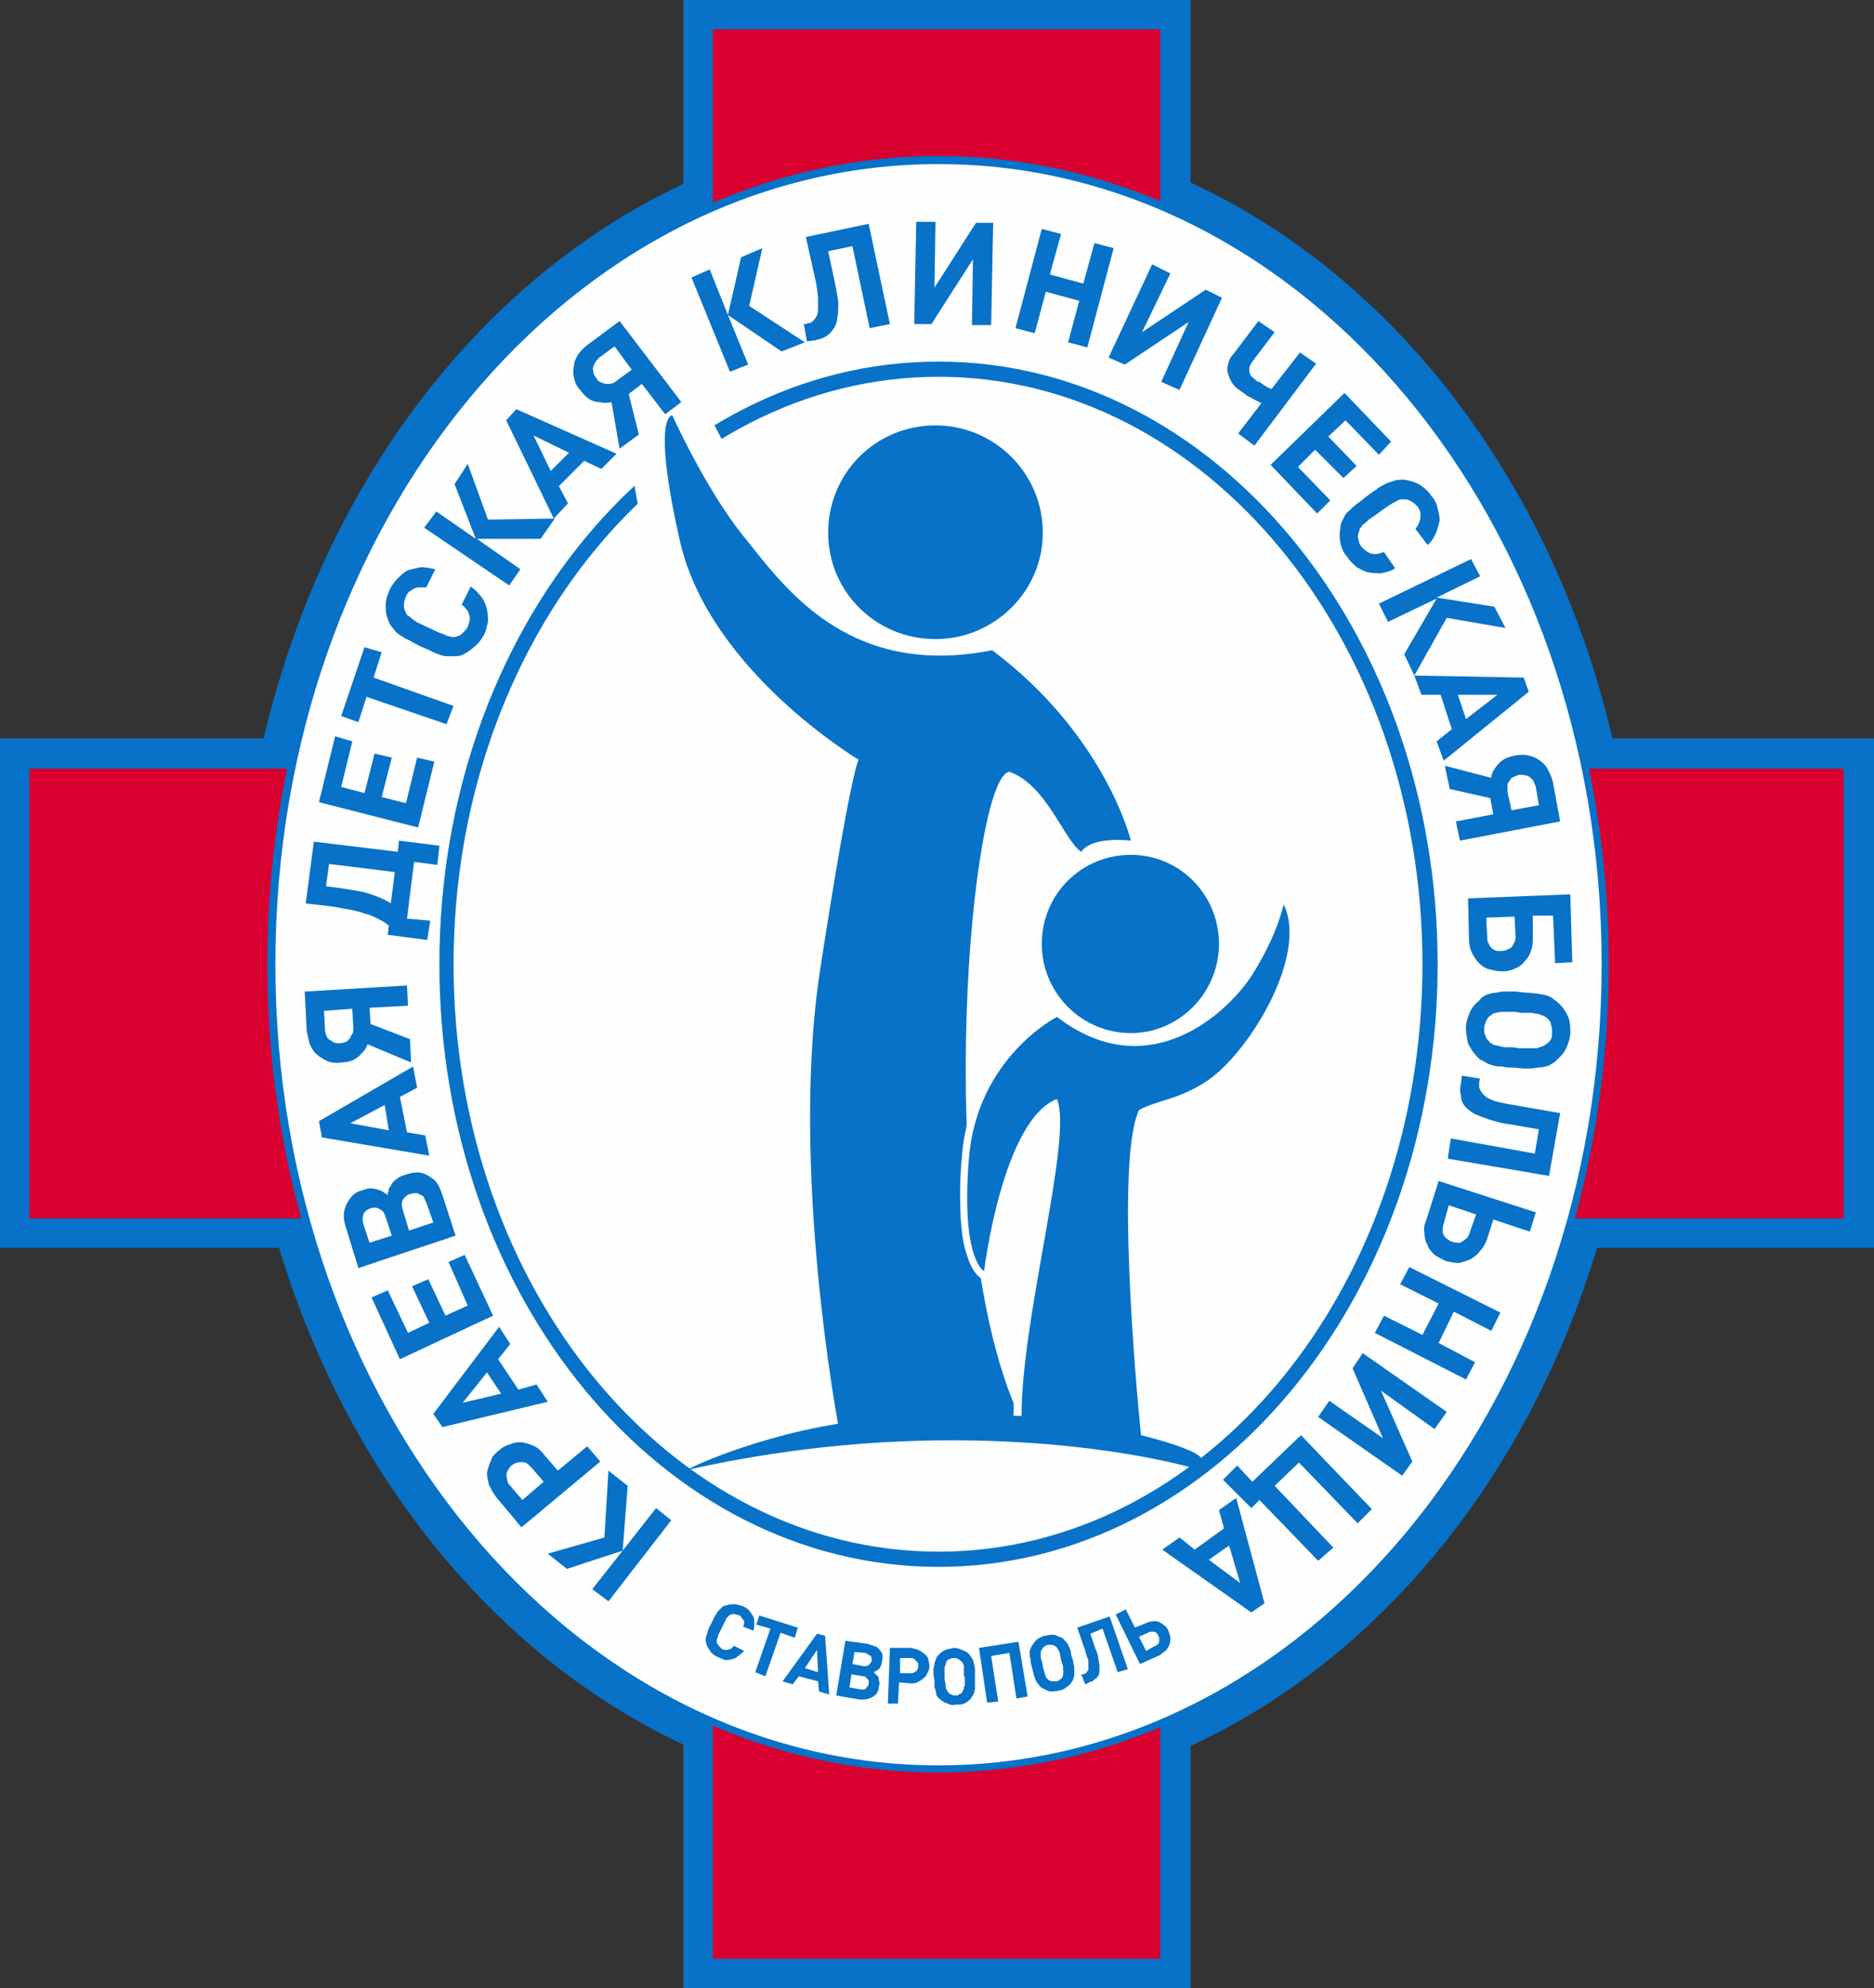 <svg xmlns="http://www.w3.org/2000/svg" viewBox="0 0 790.08 837.886"><rect x="0" y="0" width="790.08" height="837.886" fill="#333333" stroke="none"/><path d="M501.963 311.165H790.08v214.702H501.963v312.02H288.117v-312.02H0V311.165h288.117V0h213.846z" fill="#0772c8" fill-rule="evenodd"/><path d="M395.68 53.355c163.053 0 294.946 157.93 294.946 352.996 0 195.067-131.893 352.997-294.946 352.997-163.052 0-295.373-157.93-295.373-352.996 0-195.065 132.32-352.995 295.373-352.995z" fill="#0772c8" fill-rule="evenodd"/><path d="M300.494 12.378h188.664V323.97h288.116v189.52H489.158v312.02H300.494V513.49H12.378V323.97h288.116z" fill="#d8002f" fill-rule="evenodd"/><path d="M395.68 65.733c156.223 0 282.567 152.382 282.567 340.618 0 188.237-126.344 340.62-282.567 340.62S112.685 594.586 112.685 406.35c0-188.235 126.772-340.617 282.995-340.617z" fill="#0772c8" fill-rule="evenodd"/><path d="M395.68 69.148c154.516 0 279.58 150.674 279.58 337.203 0 186.53-125.064 337.63-279.58 337.63S116.1 592.88 116.1 406.35c0-186.528 125.064-337.202 279.58-337.202z" fill="#fefefe" fill-rule="evenodd"/><path d="M395.68 152.382c116.1 0 210.432 113.54 210.432 253.97S511.782 660.32 395.68 660.32c-116.527 0-210.432-113.54-210.432-253.97s93.905-253.968 210.432-253.968zm0 6.402c112.685 0 204.03 110.978 204.03 247.567 0 137.017-91.345 247.568-204.03 247.568-112.686 0-204.456-110.55-204.456-247.567 0-136.588 91.77-247.566 204.456-247.566z" fill="#0772c8" fill-rule="evenodd"/><path d="M490.01 347.447c22.198 5.976 38.418 26.038 38.418 50.367 0 28.598-23.05 51.648-51.648 51.648-27.318 0-49.514-20.488-51.65-46.952-1.706 26.037-1.706 52.927-.426 79.39 1.707 33.296 5.55 72.992 16.22 105.004 1.706 5.122 1.706 11.098-.856 16.22-11.097 23.904-65.306 15.793-87.93 11.525h-8.962l-3.414-9.818c-.852-3.843-.428-2.135-2.563-14.513-1.708-11.1-2.988-22.196-4.696-33.294-3.842-33.295-5.976-67.44-5.123-101.16.43-16.65 1.708-32.868 4.27-49.088 3.843-25.61 7.683-51.22 12.806-76.404.428-1.28.428-2.563.856-3.842-32.014-21.768-63.6-58.05-72.136-94.33-3.414-14.513-8.537-37.136-7.257-52.075 1.278-9.818 6.828-20.063 17.926-19.634l8.964.427 3.414 8.11c7.257 15.366 17.5 34.574 28.172 47.38 3.842 4.695 7.256 8.963 10.67 12.804-.427-1.28-.427-2.987-.427-5.122 0-32.866 26.89-59.33 59.756-59.33 32.867 0 59.33 26.464 59.33 59.33 0 17.5-7.255 33.293-19.206 44.39 23.476 19.637 46.95 49.942 55.49 78.967zm-50.793 14.086c-2.986-3.842-5.548-8.964-8.536-12.805-2.562 12.805-4.268 30.732-4.695 37.136v.427c2.135-9.39 6.83-17.927 13.232-24.756z" fill="#fefefe" fill-rule="evenodd"/><path d="M394.4 179.273c24.756 0 45.244 20.06 45.244 45.244 0 24.757-20.488 44.818-45.245 44.818-25.184 0-45.245-20.06-45.245-44.818 0-25.183 20.06-45.244 45.244-45.244zm-110.98-4.268s14.087 31.158 29.88 50.793c15.794 19.208 42.684 60.61 105.003 48.233 47.805 35.855 58.477 80.246 58.477 80.246s-16.22-2.135-20.915 4.696c-7.257-4.696-14.514-28.17-30.307-33.72-16.22 1.707-32.44 182.26 1.708 265.92 6.403 24.757-73.844 9.39-73.844 9.39s-20.487-108.416-7.682-191.65c12.806-83.234 16.22-88.782 16.22-88.782s-62.32-37.136-75.123-91.345c-12.38-54.207-3.415-53.78-3.415-53.78z" fill="#0772c8" fill-rule="evenodd"/><path d="M476.78 360.253c20.487 0 37.135 16.646 37.135 37.56 0 20.49-16.648 37.563-37.135 37.563-20.915 0-37.563-17.073-37.563-37.562 0-20.915 16.648-37.56 37.563-37.56z" fill="#0772c8" fill-rule="evenodd"/><path d="M482.755 470.378c-.856 2.562-1.707 6.402-2.135 8.962-.856 5.55-1.28 10.67-1.28 16.22-.855 13.66-.427 27.318 0 40.977.856 16.646 1.708 33.294 3.415 49.514.428 7.683 1.284 14.94 1.707 22.622l.428 2.987-2.986.427c-4.695.428-10.244.428-14.94.428-9.816-.428-20.488-2.135-29.88-5.977-2.985-1.28-5.547-2.563-8.108-4.268l-1.28-.855-.427-1.707c0-9.392.855-18.356 2.134-27.745 1.28-10.245 2.563-20.916 4.695-31.16 2.562-15.794 5.547-32.013 7.682-47.806.856-5.548 2.563-17.927 1.708-25.184-8.11 5.55-14.086 20.062-16.648 28.598-2.986 8.54-5.122 17.93-6.83 26.892-.855 4.27-1.706 8.538-2.134 12.806l-.428 4.27-3.842-1.708c-2.986-1.707-5.123-6.83-5.976-9.817-1.707-4.696-2.135-9.817-2.563-14.94-.43-8.536-.43-17.073.427-26.037 1.28-17.926 8.11-34.147 20.488-47.38 3.842-4.267 8.11-7.682 12.378-11.096 1.707-1.28 3.842-2.563 5.976-3.414l1.706-.856 1.28 1.28c14.94 11.097 32.013 14.94 49.513 7.256 11.524-5.12 23.048-15.366 29.452-26.037 3.842-6.403 7.255-13.234 9.816-20.062.428-1.707 1.28-3.842 1.707-5.55.428-1.707.856-4.268 3.842-3.842 1.708 0 2.563 1.28 2.563 1.707 6.83 14.086-.428 33.72-7.683 46.952-5.55 10.67-14.94 23.477-25.184 30.733-5.122 3.415-10.243 5.976-16.22 8.11-3.842 1.28-8.11 2.135-11.524 4.27-.428 0-.428 0-.856.427z" fill="#fefefe" fill-rule="evenodd"/><path d="M276.592 635.564l-14.086 17.928 2.135-27.318-8.11-6.403-1.706 28.172-23.903 6.83 8.11 6.402 23.477-7.682-12.805 16.22 6.83 5.12 26.463-34.146zm-56.77 8.11l33.293-27.745-5.548-6.404-12.378 10.245-5.55-6.4c-1.28-1.71-2.564-2.988-4.27-3.844-1.706-.855-3.413-1.28-5.12-1.707-1.708 0-3.415 0-5.124.855-1.707.428-3.414 1.28-4.694 2.563-1.707 1.28-2.987 2.563-3.415 4.268-.855 1.707-1.28 3.414-1.707 5.122 0 1.707.428 3.414.856 5.122.856 1.707 1.707 3.415 2.986 5.122zm9.39-19.207l-8.963 7.682-5.124-5.976c-.855-.856-1.28-1.707-1.28-2.99-.427-.856-.427-2.136 0-2.987.43-.856.857-1.707 1.708-2.563 1.284-.856 2.135-1.28 2.99-1.28 1.28-.427 2.136 0 2.987 0 .857.428 1.708 1.28 2.564 2.136zm-18.78-65.307l-27.745 36.707 3.842 5.55 44.39-10.67-4.695-7.257-7.682 2.135-8.537-12.805 5.12-6.404zm-5.122 19.207l5.975 8.964-16.22 3.843zm-9.39-49.513l-6.83 2.987 8.11 18.354-9.39 4.27-7.257-15.368-6.83 2.99 7.257 15.367-8.964 4.268-8.537-17.926-6.83 2.987 11.95 26.038 39.27-18.354zm-32.44-25.184c-1.708-1.28-2.987-2.135-5.123-2.562-1.707-.428-3.415-.428-5.122.427-2.563.428-4.268 1.708-5.548 3.415-1.28 1.707-2.135 3.414-2.563 5.548-.428 2.135 0 4.696.856 7.257l5.122 16.647 40.977-13.66-5.55-17.072c-.856-2.563-1.708-4.695-3.415-6.404-1.707-1.28-3.414-2.563-5.548-2.986-2.135-.428-4.27 0-6.83.856-1.28.427-2.563.855-3.415 1.707-1.28.855-2.135 1.707-2.562 2.986-.428.427-.428.855-.856.855v1.28c-.428.427-.428.855-.428 1.706zm1.707 17.074l-9.39 2.987-2.564-7.682c-.428-1.707-.428-2.987 0-4.268.428-1.28 1.707-2.135 2.986-2.563 1.28-.428 2.986-.428 3.84.428 1.285.428 2.136 1.707 2.564 3.414zm17.5-5.548l-10.245 3.414-2.563-8.538c-.428-1.28-.428-2.135-.428-2.986 0-.856.427-1.707 1.28-2.563.427-.428 1.278-1.28 2.134-1.28 1.28-.427 2.135-.427 2.99-.427.856.428 1.708.856 2.563 1.28.427.855.855 1.706 1.28 2.562zm-8.538-65.734l-39.696 23.05 1.28 6.828 45.244 7.684-1.707-8.537-7.682-1.28-2.987-14.94 7.258-3.84zm-11.95 16.22l1.706 10.67-16.22-2.985zm-5.977-34.147l-.428-6.83 16.22-.856-.428-8.537-43.11 2.563.854 16.647c.43 2.135.857 3.842 1.28 5.548.856 1.708 1.708 3.415 2.99 4.27 1.28 1.28 2.988 2.135 4.696 2.987 1.28.428 3.414.855 5.548.428 1.707 0 3.415-.428 4.696-.856 1.708-.857 2.987-1.708 3.843-2.988 1.28-.855 2.135-2.563 2.562-3.842l18.354 7.684-.43-9.818zm-7.683-6.403l.428 8.11c0 1.28 0 2.135-.856 2.986-.428 1.28-.856 1.708-1.707 2.563-.856.43-2.135.857-3.414.857-.855 0-2.134 0-2.986-.856-.856-.427-1.707-.854-2.135-1.706-.43-.856-.857-2.135-.857-3.414l-.427-7.684zm36.708-68.722l-17.074-2.135-.428 4.696-35.427-4.268-3.415 26.037 11.098 1.278c2.563.428 4.694.852 7.256 1.28 2.134.428 4.268.855 6.4 1.707 2.136.428 3.844 1.28 5.55 2.135 1.707.856 3.414 1.707 4.696 2.986l-.428 3.842 16.646 2.135 1.28-8.11-9.818-.854 2.99-23.905 9.818 1.28zm-18.78 11.098l-1.708 13.232c-1.708-1.28-3.843-2.135-5.977-2.986-2.135-.856-4.695-1.707-7.255-2.135-2.135-.43-5.122-.857-7.684-1.28l-6.402-.856 1.28-9.39zm16.645-46.525l-7.255-1.707-4.696 19.207-10.244-2.562 4.27-16.646-7.258-1.707-4.27 16.646-9.816-2.562 4.696-19.208-7.257-2.135-6.83 27.745 41.83 10.67zm-22.195-46.098l-7.257-2.135-9.816 29.026 7.257 2.563 3.415-10.672 33.72 11.525 2.99-7.684-33.72-11.953zm37.562-27.745l-3.843 7.683c1.28.856 1.708 1.707 2.563 2.563.428 1.28.856 2.135.856 3.414 0 .856-.428 2.135-.856 3.414-.428.856-1.28 1.708-2.135 2.563-.428.428-1.28 1.28-2.135 1.28-.855.427-1.28.427-2.135.427-.428 0-1.28-.427-2.135-.427-.855-.428-1.707-.856-2.99-1.28-1.28-.428-2.987-1.28-4.695-2.135-2.135-.855-3.415-1.707-4.695-2.135-1.28-.855-2.135-1.28-2.99-2.135-.43-.428-1.28-.855-1.708-1.28-.428-.427-.428-1.283-.856-1.706-.428-.856-.428-1.707-.428-2.563 0-1.28.428-2.135.856-3.414.428-1.28 1.28-2.136 2.135-2.564 1.283-.856 2.134-1.28 2.99-1.28h3.414l3.842-7.683c-2.135-.428-4.268-.856-5.975-.856-2.134.428-3.84.856-5.55 1.28-1.706.855-2.985 2.134-4.267 3.414-1.28 1.28-2.563 2.987-3.414 4.697-.857 2.135-1.708 4.268-1.708 6.402 0 2.134 0 3.84.855 5.975.428 1.707 1.28 2.987 2.135 3.842.856 1.28 1.708 2.135 2.987 2.987 1.278.855 2.562 1.707 3.84 2.135 1.28.854 2.992 1.706 4.697 2.562 1.707.855 3.414 1.283 4.695 2.135 1.707.855 2.986 1.28 4.268 1.707 1.28.428 2.986.428 4.27.428 1.278 0 2.562 0 4.267-.428 1.707-.856 3.842-2.135 5.122-3.415 1.706-1.28 2.99-2.987 4.268-5.123.856-1.707 1.28-3.842 1.707-5.548 0-1.708 0-3.415-.428-5.124a14.208 14.208 0 0 0-2.135-5.12c-1.283-1.708-2.562-2.988-4.696-4.696zm20.915-7.257l-18.355-12.805h26.89l5.978-8.536-28.172.428-8.537-23.476-5.55 8.537 8.964 23.05-16.647-11.525-5.12 6.83 35.852 24.33zm40.55-48.66l-42.257-18.78-4.27 4.695 20.063 41.404 5.976-6.403-3.842-7.257 10.67-10.67 7.257 3.413zm-20.062-.426l-7.683 7.682-7.256-14.94zm25.184-24.757l5.548-4.27 9.818 12.807 6.83-5.123-26.038-34.146-13.232 9.816c-1.707 1.28-2.986 2.563-4.27 4.27-.854 1.706-1.706 2.986-1.706 4.694a10.378 10.378 0 0 0 0 5.12c.428 2.136 1.28 3.844 2.563 5.125 1.284 1.707 2.563 2.986 3.842 3.842 1.28.856 2.987 1.28 4.268 1.28a10.4 10.4 0 0 0 5.122 0l3.414 19.634 8.11-5.977zm1.28-10.245l-6.403 4.696c-.856.857-2.135 1.28-2.99 1.28-1.28 0-2.136 0-2.987-.427-1.28-.428-2.135-.856-2.563-2.135-.856-.856-1.28-1.707-1.28-2.987-.427-.854 0-1.706.43-2.562.426-1.28 1.278-2.135 2.134-2.986l6.403-4.696zm49.086-2.135l-8.537-20.914 22.623 15.366 9.815-3.842-23.475-15.366 5.548-24.33-8.964 3.842-5.548 24.33-7.684-19.208-7.682 3.415 16.22 39.695zm59.757-17.073l-8.964-42.257-26.464 5.55 4.27 19.207c.427 2.563.855 5.122.855 6.83v4.694c0 1.28-.428 2.563-.856 2.99-.426.857-1.282 1.708-1.706 2.136-.855.428-1.707.428-2.563.856h-.854l1.28 7.256 3.413-.428c1.706-.428 3.414-.856 4.694-1.707 1.28-.856 2.135-1.708 2.987-2.987.856-1.28 1.708-2.986 1.708-4.695.428-1.706.428-4.268.428-6.83-.428-2.557-.856-5.547-1.707-9.39l-2.564-11.95 10.244-2.136 7.256 34.574zm42.684.428l.856-43.11h-7.257l-17.5 27.317.428-27.745h-8.108l-.856 43.11h7.256l17.5-27.317-.428 27.745zm40.55 9.39l11.097-41.83-8.108-2.135-4.695 17.074-14.086-3.843 4.696-17.072-8.11-2.135-11.097 41.83 8.108 2.135 4.695-17.5 14.085 3.842-4.694 17.5zm38.84 17.928l17.93-38.843-6.83-3.414-26.89 17.927 11.95-24.757-7.682-3.842-18.355 39.27 6.83 2.986 26.89-17.927-11.524 25.184zm31.588 23.475l26.038-34.574-6.83-4.694-11.952 15.366c-.428 0-.856-.428-1.28-.428-.855-.428-1.28-.856-2.134-1.28-.428-.427-1.28-.855-1.707-1.28-.856 0-1.28-.427-1.708-.855-.856-.855-1.708-1.28-2.136-2.135-.427-.855-.427-1.707-.427-2.562 0-.856.427-1.708 1.28-2.987l9.39-12.38-6.83-4.694-10.67 14.085c-1.28 1.28-1.708 2.564-2.136 4.27a5.91 5.91 0 0 0 0 3.84c.43 1.28.857 2.564 1.708 3.844.856 1.28 1.707 2.135 2.986 2.986 1.28.856 2.563 1.707 3.415 2.563 1.278.428 2.557 1.28 3.413 1.707.856.428 1.707.856 2.563 1.28l-9.817 12.805zm26.465 28.598l5.548-5.548-13.66-14.086 7.258-7.256 11.95 11.95 5.55-5.12-11.95-12.38 7.254-6.828 14.086 14.512 5.123-5.55-19.635-20.487-31.158 30.305zm32.866 23.05l-4.695-6.83c-1.28.43-2.563.857-3.414.857-1.28 0-2.135 0-3.414-.856-.856-.428-1.708-1.28-2.563-2.135-.856-.856-1.28-2.135-1.28-2.987-.427-.855-.427-1.707 0-2.986 0-.43.428-.857.428-1.708.428-.428.856-.856 1.28-1.707.855-.428 1.707-1.28 2.562-2.135 1.28-.856 2.563-1.707 4.268-2.987 1.708-1.28 2.99-2.135 4.27-2.986 1.28-.856 2.135-1.28 2.986-1.707.857-.428 1.28-.856 2.136-.856h1.707c.856 0 1.707.428 2.563.856.856.427 1.707 1.28 2.563 2.135.855 1.28 1.278 2.135 1.278 3.414 0 1.278 0 2.134-.428 2.985-.428 1.28-.855 2.135-1.707 2.987l5.122 6.83c1.707-1.28 2.563-2.988 3.414-4.696.855-2.135 1.28-3.842 1.707-5.548 0-1.708-.428-3.415-.856-5.123-.427-2.135-1.278-3.842-2.562-5.122-1.28-2.135-2.986-3.414-4.695-4.695-2.135-1.28-3.842-1.707-5.976-2.135-1.707-.428-2.987 0-4.27 0-1.278.428-2.557.856-3.84 1.28-1.28.855-2.99 1.28-4.27 2.562-1.28.856-2.563 1.707-4.268 2.987-1.28.855-2.564 2.135-3.843 2.986-1.28.856-2.563 2.135-3.414 2.987-1.28.855-2.135 2.135-2.563 3.414-.856 1.278-1.28 2.562-1.28 3.84a16.127 16.127 0 0 0 0 6.403c.428 2.135 1.28 4.27 2.99 5.977.857 1.707 2.564 2.986 3.843 4.268 1.708.855 2.987 1.707 4.695 2.135 2.135.428 3.843.428 5.55.428 2.135-.427 4.268-.855 5.975-2.134zm-2.986 22.623l20.487-9.82-13.66 23.478 4.27 8.963 13.66-24.33 24.755 4.27-4.696-8.964-24.33-3.842 18.354-8.965-3.842-7.256-38.843 18.78zm23.475 58.476l35.855-29.025-2.135-5.976-46.098-.855 2.986 8.11h8.11l4.695 14.51-6.403 5.123zm9.39-17.5l-3.413-10.245h16.645zm10.245 33.292l1.28 6.83-15.793 2.987 1.707 8.11 42.258-8.11-2.986-16.22c-.428-2.135-1.28-3.842-2.135-5.55a10.116 10.116 0 0 0-3.415-3.84c-1.707-1.28-2.986-1.708-4.695-2.136-1.707-.43-3.842-.43-5.975 0-1.707.427-3.414.855-4.696 1.706-1.28.856-2.563 2.135-3.414 3.414-.856 1.28-1.707 2.563-1.707 4.268l-19.636-5.122 2.134 9.82zm8.963 5.122l-1.707-7.682v-3.415c.428-.855 1.28-1.707 1.707-2.563.856-.427 2.135-.855 2.99-1.28 1.28 0 2.564 0 3.415.43.856 0 1.707.855 2.563 1.706.428.856.856 1.707 1.28 2.987l1.28 7.682zm-3.842 67.868c2.135 0 3.842-.428 5.55-1.28 1.28-.427 2.986-1.706 3.842-2.986 1.28-1.28 2.135-2.563 2.563-4.268.855-1.707.855-3.842.855-5.976v-8.963h8.538l.855 20.06 7.257-.427-.856-28.598-43.11 1.707.428 17.073c0 2.135.428 4.27 1.28 5.977.855 1.707 1.707 2.986 2.986 4.268 1.284 1.28 2.563 2.135 4.27 2.562 1.707.428 3.414.852 5.548.852zm-.428-8.536c-1.28 0-2.135 0-2.986-.428-.856-.428-1.708-1.284-2.135-2.135-.43-.857-.857-1.708-.857-2.988l-.428-8.535 11.952-.428.428 8.535c0 1.28-.428 2.135-.856 2.986-.43.857-.857 1.71-2.136 2.136-.856.428-1.707.856-2.987.856zm9.39 49.512c2.136 0 4.27 0 5.977-.427 1.707 0 3.414-.428 4.695-.856 1.28-.855 2.563-1.278 3.415-2.562 1.707-1.28 2.986-2.986 3.842-4.694.854-2.135 1.706-4.27 1.706-6.404 0-2.563 0-4.695-.856-6.83-.855-1.706-1.707-3.413-3.414-5.122-.856-.855-1.707-1.707-2.563-2.135-.856-.855-1.707-1.28-2.99-1.707-1.28-.428-2.564-.428-3.843-.855-1.707 0-3.414-.427-5.548-.427l-3.842-.428h-3.843c-1.28 0-2.562 0-3.842.428-1.28 0-2.986.428-4.268.855-1.28.428-2.563 1.28-3.414 2.563-1.707 1.28-2.986 2.988-3.842 4.696-.855 2.135-1.706 4.27-1.706 6.403 0 2.562.428 4.694.855 6.828.855 1.707 1.707 3.414 3.414 5.123.855 1.28 2.135 2.136 3.414 2.564 1.28.855 2.135 1.28 3.842 1.707 1.28.43 2.563.43 3.842.43 1.28.427 2.987.427 4.268.427zm-2.134-8.535c-1.707-.43-2.99-.43-4.27-.43-1.278 0-2.562 0-3.413-.427-.856 0-1.28-.428-2.135-.428-.428 0-1.28-.428-1.708-.856-.427 0-.855-.428-.855-.856-.856-.428-1.28-1.28-1.707-2.563-.428-.855-.428-1.706-.428-2.986 0-.855.428-2.135.855-2.986.428-.856.856-1.707 1.708-2.135.855-.856 1.707-1.28 2.562-1.28 1.28-.427 2.563-.427 3.843-.427h4.27l2.134.428h4.695c1.707.427 2.986.427 3.842.855 1.278.427 2.134.855 2.99 1.706.427.428 1.28 1.28 1.28 2.563.427.855.427 1.706.427 2.986 0 .855 0 2.135-.428 2.986-.43.856-1.28 1.707-2.136 2.135-.428.428-.856.856-1.707.856-.428.428-1.28.428-2.135.856h-7.682zm-29.88 46.523l42.685 7.256 4.696-26.465-19.635-3.414c-2.562-.427-4.694-.855-6.4-1.278-2.136-.428-3.415-1.28-4.696-1.708-.856-.855-1.707-1.28-2.135-2.135-.857-.856-.857-1.708-1.28-2.136v-2.562l.428-1.28-7.683-1.28-.428 3.415c-.428 1.707-.428 3.415 0 4.695 0 1.707.428 2.987 1.28 4.268.855 1.28 2.134 2.135 3.842 3.414 1.706.856 3.84 1.708 6.402 2.563 2.563.856 5.548 1.707 8.963 2.135l12.378 2.135-1.707 10.245-35.427-6.403zm-.854 43.11c2.135.43 3.842.857 5.55.857 1.707-.428 3.414-.856 5.12-1.707 1.28-.856 2.564-1.707 3.843-3.414 1.284-1.28 2.135-2.992 2.99-5.124l2.564-8.11 15.365 5.122 2.558-8.11-40.976-13.23-5.122 16.218c-.856 2.135-1.28 3.843-.856 5.55 0 2.134.427 3.84 1.28 5.12.427 1.708 1.706 2.99 2.985 4.27 1.28.856 2.987 1.707 4.695 2.563zm2.563-8.11c-.856-.427-1.708-.855-2.563-1.706-.856-.856-1.28-1.707-1.28-2.563 0-1.28 0-2.135.428-3.414l2.135-7.684 11.524 3.842-2.564 7.256c-.428 1.28-.856 2.562-1.707 2.986-.857.856-1.708 1.28-2.564 1.707-.856 0-2.135 0-3.414-.428zm-32.44 38.417l38.415 19.634 3.842-7.256-15.366-8.11 6.403-13.232 15.792 8.11 3.842-7.683-38.416-19.208-3.842 7.257 16.22 8.11-6.83 13.23-16.22-8.108zm-23.903 35.428l35.427 24.756 4.267-5.976-13.23-29.878 22.62 16.22 5.123-7.257-35.427-24.756-4.27 6.402 12.807 29.45-22.623-15.792zM515.62 623.61l11.95 11.953 3.415-3.414 24.757 25.61 6.402-5.55-24.757-26.037 10.244-9.818 24.758 25.61 5.975-5.976-29.878-31.16-20.488 19.636-6.403-6.83zm-25.612 29.454l37.562 26.463 5.55-3.842-11.953-44.39-7.255 5.12 2.135 7.684-12.38 8.963-6.402-5.123zm19.634 4.268l8.538-5.976 4.694 15.794zM313.726 695.75l-4.268-2.136-1.28 1.28c-.427 0-1.278.427-1.706.427-.428 0-1.28 0-2.135-.427l-1.28-1.28c-.427-.427-.427-.855-.855-1.278v-.856c0-.43 0-.857.428-1.28 0-.428 0-.856.428-1.708.427-.855.855-1.707 1.28-2.562.427-.856.855-1.708 1.278-2.563.428-.428.428-1.28.852-1.708.427 0 .427-.428.855-.856.428 0 .428-.428.856-.428.427 0 .855-.428 1.706 0 .428 0 .856 0 1.707.428.428 0 .856.428 1.28 1.28.427.427.855.855.855 1.278 0 .856 0 1.28-.428 2.135l4.27 1.708c.427-.856.427-2.135.427-2.987 0-1.28 0-2.135-.427-2.986-.428-.856-1.28-1.708-1.708-2.563-.855-.857-1.707-1.28-2.562-1.708-1.28-.428-2.563-.856-3.415-.856-1.28 0-2.563 0-3.414.428-.85 0-1.706.428-2.134.855l-1.707 1.707c-.43.855-.857 1.28-1.28 2.135l-1.284 2.562c-.428.856-.856 1.708-1.28 2.563-.427.856-.427 1.708-.855 2.563 0 .428-.427 1.28-.427 2.135 0 .856.428 1.707.428 2.135.43 1.28 1.28 2.135 1.708 2.99.856.852 1.707 1.708 2.99 2.136.857.428 2.136.856 2.987 1.28.852 0 2.135 0 2.987-.43.855 0 1.707-.426 2.563-1.278.855-.428 1.707-1.28 2.562-2.135zm21.343-5.55l1.278-4.27-16.22-5.12-1.28 3.84 5.976 1.71-6.402 18.352 4.268 1.708 6.404-18.354zm14.512 23.903l-1.708-24.757-3.414-.856-14.512 20.062 4.268 1.28 2.563-3.415 8.11 2.135.427 4.268zm-4.695-9.39l-5.55-1.71 5.123-7.68zm23.475 0c.856-.43 1.707-.857 2.563-1.71.428-.854.856-1.706.856-2.56a5.91 5.91 0 0 0 0-3.844c-.427-.856-1.28-1.708-2.134-2.563-1.28-.428-2.563-.852-3.843-1.28l-9.39-1.28-3.843 23.05 9.818 1.708c1.707 0 2.987 0 3.842-.428 1.28-.428 2.135-.852 2.987-1.707.856-.856 1.28-2.135 1.28-3.415.427-.855.427-1.707 0-2.562 0-.428 0-1.28-.43-1.708l-.427-.427-.855-.856-.428-.428zm-8.963-3.416l.85-5.12 4.696.427c.855.428 1.28.855 2.135 1.28.428.427.428 1.278.428 2.134-.427.856-.855 1.28-1.28 1.707-.427.428-1.278.428-2.134.428zm-1.28 9.818l.856-5.55 4.694.856c.428 0 1.28 0 1.28.43.428.427.855.85 1.28 1.278v1.28c0 .855-.43 1.28-.857 1.707 0 .427-.427.427-.855.855h-1.707zm17.073-16.647l-.856 23.476h4.27l.427-8.963 4.695.43c1.278 0 2.134 0 2.985-.43.856-.427 1.707-.855 2.563-1.706.856-.428 1.28-1.28 1.707-2.135.428-.857.856-1.71.856-2.988 0-.856-.427-2.135-.427-2.986-.428-.856-.856-1.707-1.707-2.135-.856-.855-1.707-1.28-2.563-1.706-.856-.428-1.707-.428-2.99-.856zm4.268 10.67v-6.4h4.27c.85 0 1.28 0 1.707.426l1.28 1.28c.427.428.427.855.427 1.707 0 .43-.428 1.28-.428 1.708-.428.428-.852.856-1.28.856-.427.428-1.283.428-1.707.428zm31.587-.427c0-1.28 0-2.562-.428-3.414 0-.855-.428-1.707-.856-2.562-.428-.428-.856-1.28-1.28-1.708-.855-.85-1.707-1.28-2.986-1.707-.856-.43-2.135-.856-3.414-.856-1.28.427-2.563.427-3.415.855-1.28.427-2.136 1.28-2.987 2.134-.428.428-.856.856-.856 1.28-.428.855-.428 1.28-.856 2.135 0 .426 0 1.278-.426 2.134v2.986l.427 2.135v1.707c0 .856 0 1.707.43 2.135 0 .856.427 1.707.427 2.563.428.428.856 1.28 1.707 1.707.856.856 1.707 1.28 2.99 1.707.857.428 2.136.856 3.415.428 1.28 0 2.562 0 3.414-.428 1.28-.427 2.135-1.28 2.986-2.135.428-.856.856-1.28 1.28-2.136 0-.427.427-1.28.427-2.135v-4.271zm-4.695 1.28c.428.856.428 1.707.428 2.563v1.707c-.428.428-.428.856-.428 1.28 0 .427 0 .427-.427.855 0 .428 0 .428-.428.856 0 .43-.428.43-1.28.856-.428.428-.855.428-1.28.428-.855 0-1.278 0-1.706-.428-.427 0-1.278-.427-1.278-.855-.428-.427-.856-.855-.856-1.28-.428-.426-.428-1.278-.428-2.134 0-.427-.428-1.28-.428-2.135v-3.841c0-.856 0-1.708.428-2.136 0-.855.428-1.28.428-1.707.428-.428.856-.856 1.283-.856.855-.426 1.28-.426 1.707-.426.855 0 1.28 0 1.707.427.428 0 .855.43 1.28.857.427 0 .427.428.855.856 0 0 0 .428.427.856v4.269zm26.89 8.964l-3.84-23.05-16.648 2.563 3.414 23.05 4.695-.43-2.987-19.207 7.683-1.28 2.99 19.21zm18.355-17.5c0-1.28-.428-2.563-.856-3.414-.426-.852-.854-1.708-1.278-2.135l-1.707-1.708c-1.28-.427-2.135-.855-3.414-1.28-.855 0-2.134 0-3.414.43-1.28 0-2.563.855-3.414 1.278-.85.856-1.707 1.707-2.135 2.563-.428.428-.856 1.28-.856 1.707-.427.428-.427 1.28-.427 1.707 0 .856 0 1.708.428 2.563 0 .856 0 1.707.43 2.987l.427 1.707c0 .427.428 1.278.428 2.134.428.428.428 1.28.856 2.135.428.427.428 1.278 1.28 1.706.428.852.856 1.28 1.707 1.707.856.428 1.707.856 2.99 1.28 1.28 0 2.564 0 3.843-.428.856 0 2.135-.428 2.986-1.28.856-.427 1.707-1.28 2.563-2.562.427-.428.427-1.284.855-2.136v-4.27c-.428-.855-.428-1.707-.428-2.135zm-4.268 2.135c.427.855.427 1.706.855 2.562v1.707c0 .427.428.855 0 1.278v.856s0 .428-.428.856c0 .427-.428.85-.856.85-.427.43-.854.857-1.706.857h-1.707c-.428 0-.856-.428-1.28-.428-.427-.43-.855-.857-1.283-1.28 0-.428-.428-1.28-.428-1.708-.428-.855-.428-1.707-.855-2.562v-.856c-.427-1.28-.427-2.135-.855-2.987V696.6c0-.427 0-.855.428-1.28.428-.855.428-.855.855-1.282.856-.428 1.28-.852 1.708-.852h1.707c.428 0 .855.428 1.28.428.427.428.855.428.855.856.428.427.428.855.855 1.28 0 .427.428.855.428 1.278 0 .856.43 1.707.43 2.563zm28.17 3.84l-7.683-22.194-13.66 4.695 3.415 9.82c.428 1.706.856 2.985 1.28 3.84v4.271c-.428.43-.856.857-.856 1.28-.428 0-.856.428-1.28.428h-.85l1.706 4.27 1.707-.856c.855-.428 1.706-.428 2.134-1.28.856-.428 1.28-.855 1.707-1.707.43-.856.43-1.707.43-2.563 0-1.28 0-2.135-.43-3.842 0-1.28-.426-2.986-1.278-4.695l-2.135-6.403 5.122-2.135 6.402 18.354zm17.074-16.22c-.428-.854-.856-1.706-1.707-2.134-.856-.855-1.707-1.28-2.563-1.707-.856 0-1.707-.43-2.563 0-1.278 0-2.134.427-2.99.855l-4.268 1.707-3.842-7.683-4.268 2.134 10.243 20.914 8.537-3.842c.856-.856 1.708-1.28 2.563-2.135.428-.427.856-1.283 1.28-2.134.427-.856.427-2.135.427-2.986 0-.856-.427-1.708-.855-2.987zm-4.268 2.136c.427.428.427 1.28.427 1.708 0 .427 0 1.28-.427 1.707-.428.43-.856.856-1.28.856l-3.842 2.135-2.986-5.975 3.842-1.707c.428-.428 1.28-.428 1.707-.428.856 0 1.28 0 1.707.428.428.428.856.856.856 1.28z" fill="#0772c8"/><path d="M290.25 619.344c-1.706 0 36.282-17.927 79.82-21.342 15.794-1.28 37.988-3.414 58.904-1.28h1.707c0-41.83 21.77-117.38 14.94-133.6-23.05 8.964-30.732 72.562-30.732 72.562s-9.817-4.694-6.403-47.378c3.414-42.684 37.135-59.758 37.135-59.758 38.843 29.88 72.99-2.135 83.234-19.208 10.67-17.5 12.38-29.025 12.38-28.172 10.242 21.343-14.087 61.466-31.588 73.843-12.38 8.538-21.768 8.538-29.452 12.807-9.817 20.915-1.28 116.1.85 137.015 13.66 3.415 23.05 6.83 25.185 9.39 6.83 7.684-1.28 1.71-3.843 4.27 0 0-90.064-26.465-212.14.855z" fill="#0772c8" fill-rule="evenodd"/></svg>